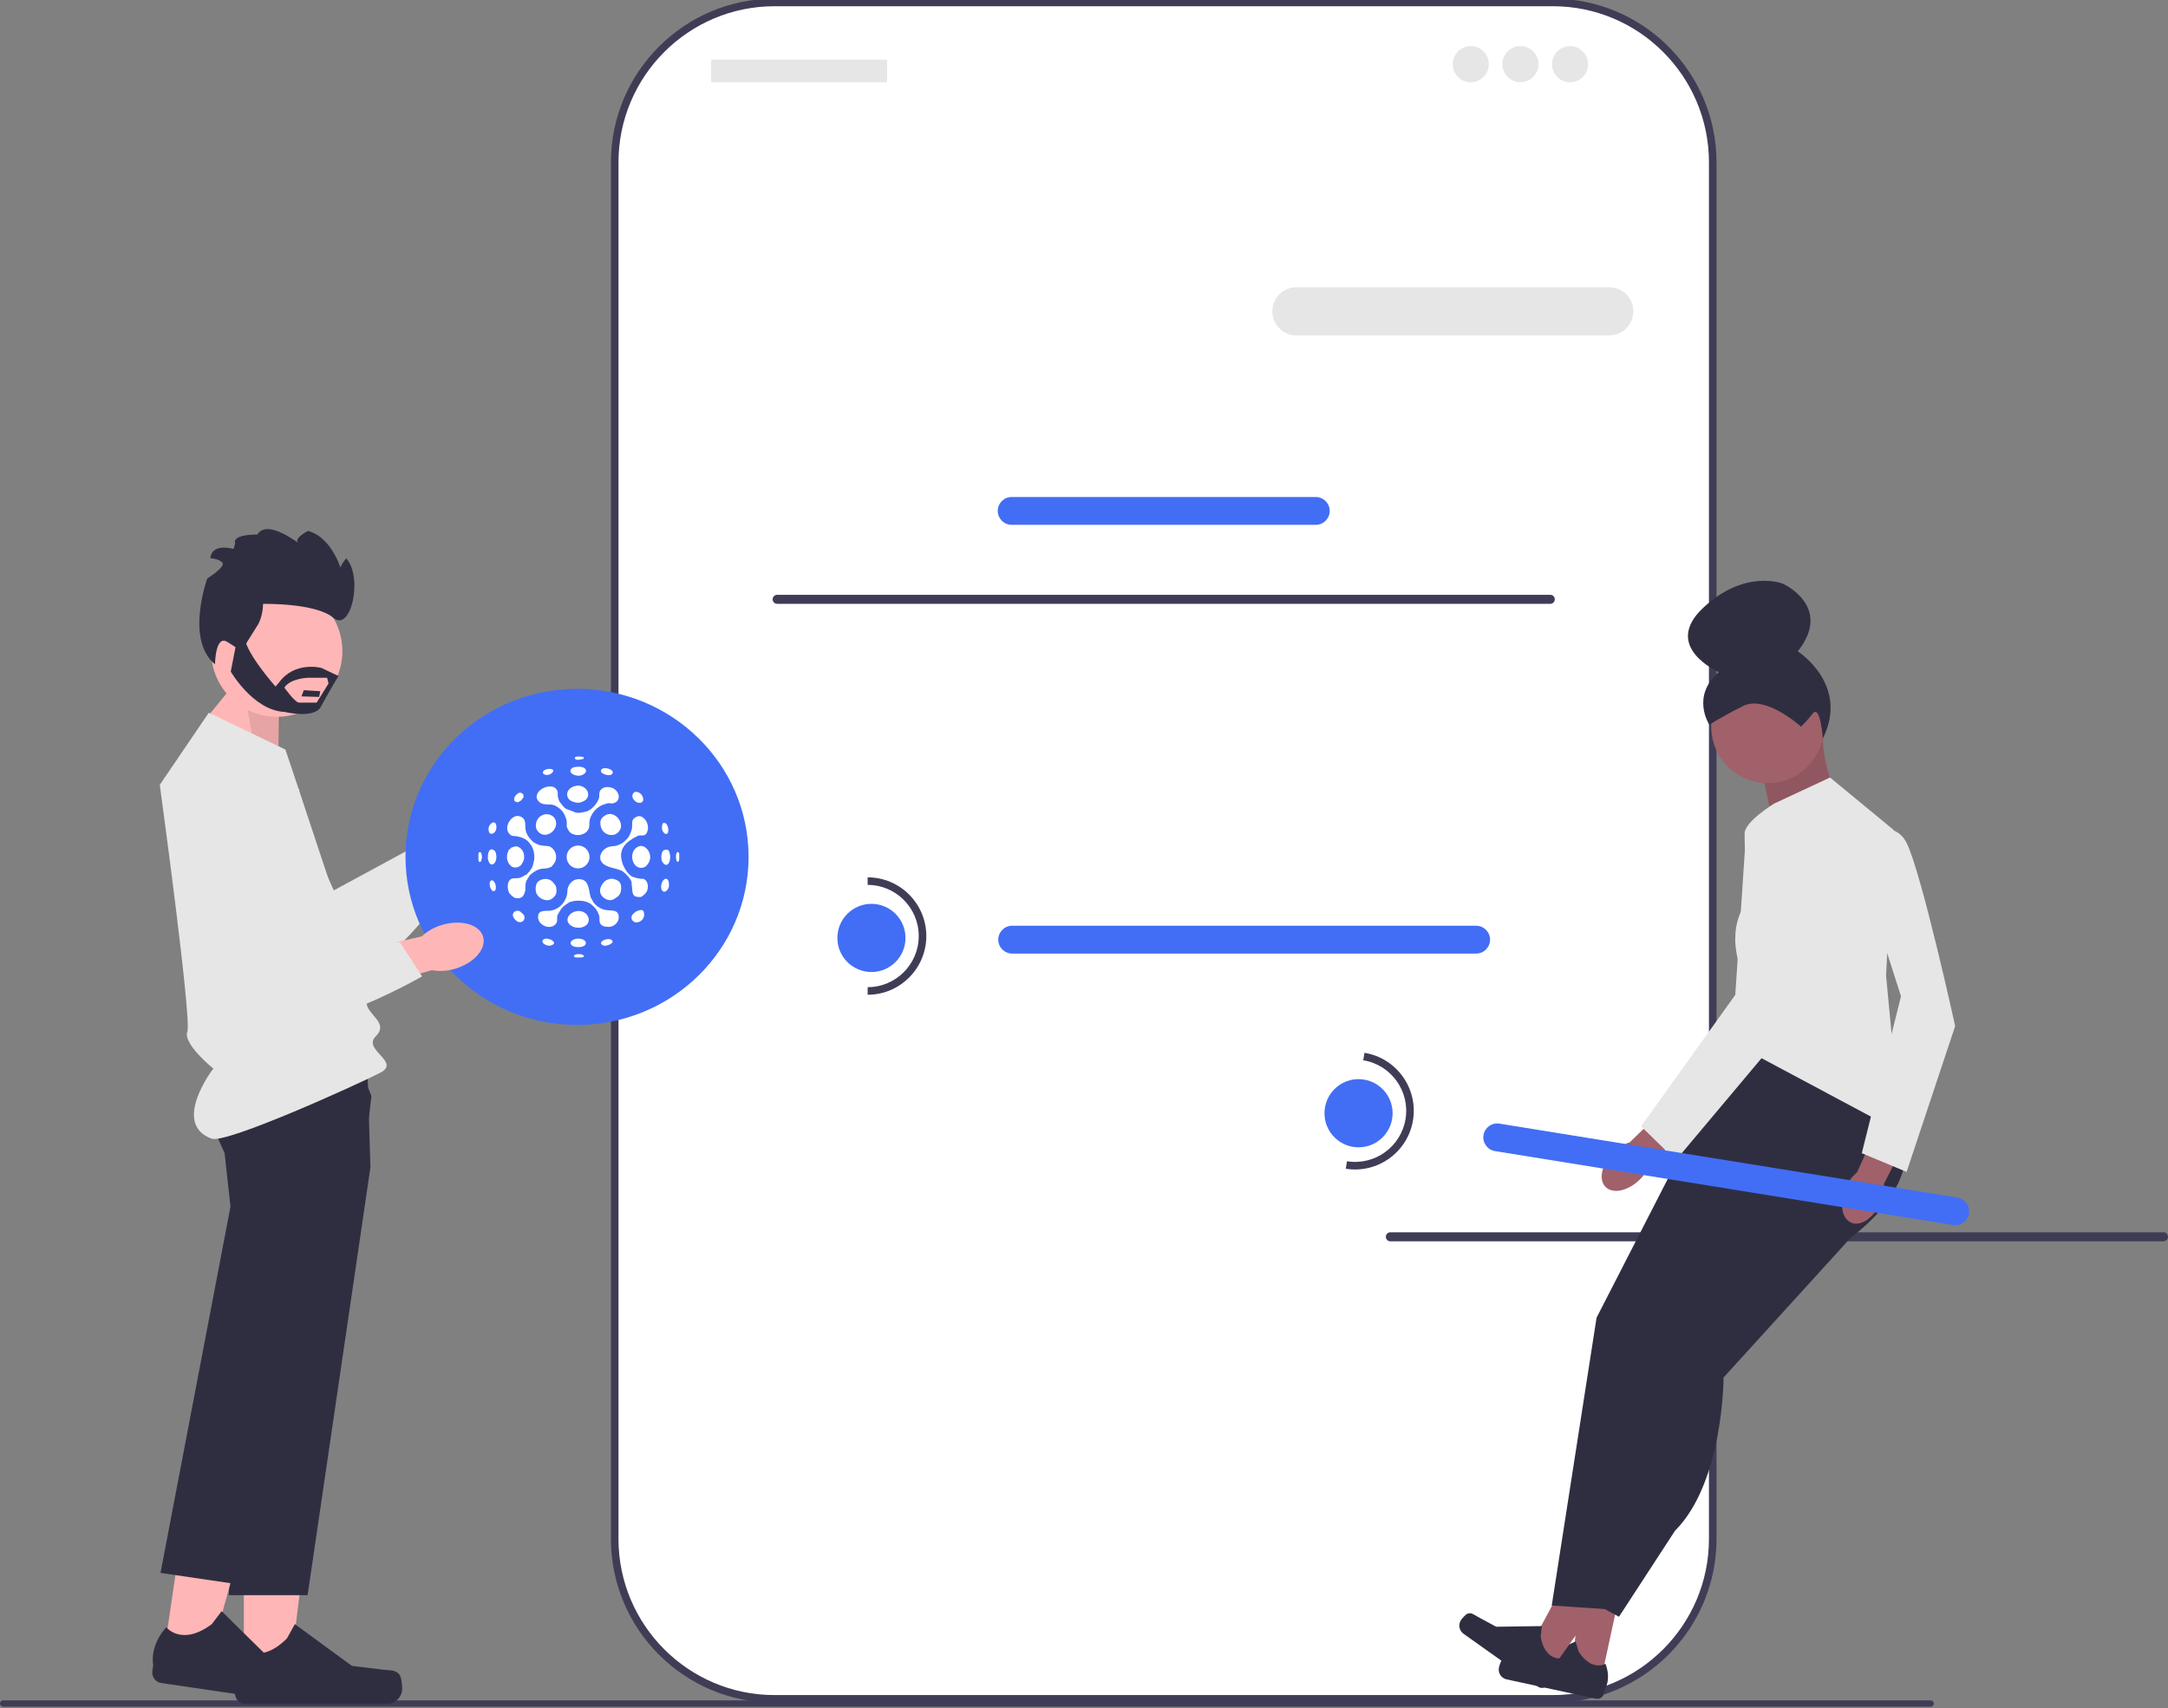 <svg xmlns="http://www.w3.org/2000/svg" width="788" height="621" viewBox="0 0 788 621" fill="none"><rect x="0" y="0" width="788" height="621" fill="#808080" stroke="none"/><g clip-path="url(#clip0_752_3220)"><path d="M206.683 280.267C204.948 280.267 203.538 281.679 203.538 283.415V308.602C203.538 310.338 204.948 311.75 206.683 311.75C208.418 311.75 209.828 310.338 209.828 308.602V283.415C209.828 281.679 208.418 280.267 206.683 280.267Z" fill="#3F3D56"></path><path d="M564.433 0H281.516C249.433 0 223.425 26.035 223.425 58.15V558.589C223.425 590.704 249.433 616.739 281.516 616.739H564.433C596.516 616.739 622.525 590.704 622.525 558.589V58.15C622.525 26.035 596.516 0 564.433 0Z" fill="white"></path><path d="M564.433 619.002H281.516C248.726 619.002 222.049 592.298 222.049 559.475V59.036C222.049 26.214 248.726 -0.49 281.516 -0.49H564.433C597.223 -0.49 623.9 26.214 623.9 59.036V559.475C623.9 592.298 597.223 619.002 564.433 619.002ZM281.516 2.264C250.243 2.264 224.8 27.732 224.8 59.036V559.475C224.8 590.78 250.243 616.247 281.516 616.247H564.433C595.707 616.247 621.149 590.78 621.149 559.475V59.036C621.149 27.732 595.707 2.264 564.433 2.264H281.516Z" fill="#3F3D56"></path><path d="M584.928 121.94H471.21C466.387 121.94 462.463 118.012 462.463 113.184C462.463 108.356 466.387 104.428 471.21 104.428H584.928C589.751 104.428 593.675 108.356 593.675 113.184C593.675 118.012 589.751 121.94 584.928 121.94Z" fill="#E6E6E6"></path><path d="M478.246 190.8H367.707C364.92 190.8 362.653 188.531 362.653 185.741C362.653 182.951 364.92 180.683 367.707 180.683H478.246C481.033 180.683 483.299 182.951 483.299 185.741C483.299 188.531 481.033 190.8 478.246 190.8Z" fill="#426EF5"></path><path d="M322.138 21.692H258.771C258.607 21.692 258.473 21.826 258.473 21.991V29.603C258.473 29.767 258.607 29.901 258.771 29.901H322.138C322.303 29.901 322.436 29.767 322.436 29.603V21.991C322.436 21.826 322.303 21.692 322.138 21.692Z" fill="#E6E6E6"></path><path d="M534.582 29.902C538.205 29.902 541.142 26.962 541.142 23.335C541.142 19.709 538.205 16.769 534.582 16.769C530.959 16.769 528.021 19.709 528.021 23.335C528.021 26.962 530.959 29.902 534.582 29.902Z" fill="#E6E6E6"></path><path d="M552.622 29.902C556.245 29.902 559.182 26.962 559.182 23.335C559.182 19.709 556.245 16.769 552.622 16.769C548.999 16.769 546.062 19.709 546.062 23.335C546.062 26.962 548.999 29.902 552.622 29.902Z" fill="#E6E6E6"></path><path d="M570.663 29.902C574.286 29.902 577.223 26.962 577.223 23.335C577.223 19.709 574.286 16.769 570.663 16.769C567.04 16.769 564.103 19.709 564.103 23.335C564.103 26.962 567.04 29.902 570.663 29.902Z" fill="#E6E6E6"></path><path d="M280.828 217.881C280.828 218.79 281.557 219.519 282.465 219.519H563.486C564.394 219.519 565.123 218.79 565.123 217.881C565.123 216.972 564.394 216.242 563.486 216.242H282.465C281.557 216.242 280.828 216.972 280.828 217.881Z" fill="#3F3D56"></path><path d="M503.706 449.637C503.706 450.546 504.435 451.275 505.343 451.275H786.363C787.271 451.275 788 450.546 788 449.637C788 448.728 787.271 447.998 786.363 447.998H505.343C504.435 447.998 503.706 448.728 503.706 449.637Z" fill="#3F3D56"></path><path d="M536.537 346.67H367.891C365.105 346.67 362.837 344.4 362.837 341.61C362.837 338.821 365.105 336.552 367.891 336.552H536.537C539.324 336.552 541.59 338.821 541.59 341.61C541.59 344.4 539.324 346.67 536.537 346.67Z" fill="#426EF5"></path><path d="M316.742 353.377C323.579 353.377 329.122 347.829 329.122 340.985C329.122 334.14 323.579 328.592 316.742 328.592C309.904 328.592 304.361 334.14 304.361 340.985C304.361 347.829 309.904 353.377 316.742 353.377Z" fill="#426EF5"></path><path d="M315.366 361.642V358.888C325.605 358.888 333.936 350.549 333.936 340.299C333.936 330.049 325.605 321.71 315.366 321.71V318.956C327.123 318.956 336.687 328.53 336.687 340.299C336.687 352.068 327.123 361.642 315.366 361.642Z" fill="#3F3D56"></path><path d="M167.909 291.006C172.959 285.861 179.704 284.3 182.974 287.517C186.244 290.735 184.801 297.512 179.748 302.658C177.758 304.741 175.298 306.317 172.575 307.254L150.903 328.78L141.028 318.385L163.441 298.267C164.33 295.524 165.862 293.034 167.909 291.006Z" fill="#FFB6B6"></path><path d="M98.597 273.238L121.32 323.698L157.605 304.038L170.591 310.937C170.591 310.937 140.929 360.576 120.619 354.926C100.309 349.275 64.244 298.037 70.742 282.223C77.24 266.409 98.597 273.238 98.597 273.238Z" fill="#E6E6E6"></path><path d="M0 619.311C0 619.946 0.509 620.456 1.143 620.456H701.756C702.39 620.456 702.899 619.946 702.899 619.311C702.899 618.677 702.39 618.167 701.756 618.167H1.143C0.509 618.167 0 618.677 0 619.311Z" fill="#3F3D56"></path><path d="M209.737 372.617C244.17 372.617 272.084 345.264 272.084 311.522C272.084 277.781 244.17 250.428 209.737 250.428C175.303 250.428 147.39 277.781 147.39 311.522C147.39 345.264 175.303 372.617 209.737 372.617Z" fill="#426EF5"></path><path d="M88.633 609.538L105.202 609.536L113.084 545.563L88.63 545.565L88.633 609.538Z" fill="#FFB6B6"></path><path d="M145.401 609.162C145.916 610.031 146.189 612.838 146.189 613.85C146.189 616.959 143.671 619.479 140.565 619.479H89.254C87.135 619.479 85.417 617.76 85.417 615.639V613.5C85.417 613.5 82.879 607.073 88.105 599.152C88.105 599.152 94.6 605.355 104.306 595.639L107.168 590.449L127.885 605.616L139.368 607.031C141.881 607.341 144.108 606.983 145.401 609.162Z" fill="#2F2E41"></path><path d="M101.172 276.478L101.507 254.108L87.726 245.509L72.741 263.857L101.172 276.478Z" fill="#FFB6B6"></path><path opacity="0.1" d="M101.17 276.478L102.062 254.665L87.724 245.509L92.596 272.503L101.17 276.478Z" fill="black"></path><path d="M134.639 424.398L111.808 579.917H83.163L86.972 491.143L88.977 444.465L83.163 422.246C83.163 422.246 80.513 417.308 78.28 411.321C75.763 404.565 73.775 396.466 76.726 392.625C77.812 391.209 80.635 390.161 84.472 389.381C86.816 388.902 89.545 388.528 92.491 388.238C109.43 386.56 133.525 387.608 133.525 387.608L134.138 407.843L134.478 419.141L134.639 424.398Z" fill="#2F2E41"></path><path d="M59.447 601.931L75.839 604.342L92.933 542.197L68.739 538.638L59.447 601.931Z" fill="#FFB6B6"></path><path d="M115.664 609.825C116.048 610.761 115.909 613.578 115.762 614.578C115.311 617.654 112.454 619.781 109.381 619.329L58.615 611.858C56.519 611.549 55.069 609.598 55.377 607.5L55.688 605.384C55.688 605.384 54.111 598.656 60.432 591.579C60.432 591.579 65.957 598.662 76.971 590.463L80.557 585.745L98.85 603.767L110.006 606.839C112.446 607.511 114.702 607.482 115.664 609.825Z" fill="#2F2E41"></path><path d="M134.999 398.459L131.867 425.454L114.79 482.341L86.677 575.997L58.34 571.828L83.772 438.664L81.254 415.83C81.254 415.83 80.434 413.56 79.494 410.237C77.628 403.664 75.288 392.958 77.862 387.497C78.21 386.755 78.647 386.111 79.186 385.589C80.199 384.606 82.257 384.009 85.015 383.693C96.541 382.389 120.278 386.118 130.84 387.949L134.999 398.459Z" fill="#2F2E41"></path><path d="M75.89 259.122L103.733 272.5C103.733 272.5 133.247 360.014 133.247 364.474C133.247 368.933 141.599 371.72 136.588 376.737C131.576 381.753 145.916 386.002 138.189 390.009C130.462 394.017 82.261 415.936 76.902 413.959C62.119 408.508 77.528 388.475 77.528 388.475C77.528 388.475 66.424 379.524 68.094 375.064C69.765 370.605 58.071 285.321 58.071 285.321L75.89 259.122Z" fill="#E6E6E6"></path><path d="M160.73 336.239C167.64 334.195 174.295 336.108 175.593 340.51C176.892 344.912 172.343 350.136 165.43 352.179C162.68 353.034 159.765 353.216 156.93 352.712L127.543 361L123.951 347.113L153.303 340.416C155.41 338.45 157.957 337.018 160.73 336.239Z" fill="#FFB6B6"></path><path d="M108.752 287.021L104.146 342.178L145.404 342.623L153.411 354.964C153.411 354.964 103.404 383.948 88.389 369.138C73.373 354.329 66.692 292.008 80.042 281.34C93.392 270.673 108.752 287.021 108.752 287.021Z" fill="#E6E6E6"></path><path d="M100.59 260.596C113.763 260.596 124.442 249.907 124.442 236.721C124.442 223.535 113.763 212.846 100.59 212.846C87.418 212.846 76.739 223.535 76.739 236.721C76.739 249.907 87.418 260.596 100.59 260.596Z" fill="#FFB6B6"></path><path d="M87.726 236.816C87.726 236.816 91.482 230.612 93.548 227.416C95.614 224.22 95.614 219.538 95.614 219.538C95.614 219.538 114.77 219.144 121.155 224.596C127.541 230.048 132.048 209.932 125.851 202.977C125.851 202.977 123.221 205.984 123.785 207.112L124.348 208.24C124.348 208.24 121.155 195.457 111.953 193.013C111.953 193.013 106.834 195.66 108.266 197.156C109.699 198.653 97.304 188.125 93.548 194.329C93.548 194.329 84.346 194.141 85.472 197.525L84.909 199.593C84.909 199.593 77.021 197.149 76.458 202.977C76.458 202.977 79.275 202.977 80.777 204.48C82.28 205.984 75.331 210.308 75.331 210.308C75.331 210.308 67.255 232.492 78.148 241.515C78.148 241.515 78.242 230.706 82.561 233.338C86.881 235.97 87.726 236.816 87.726 236.816Z" fill="#2F2E41"></path><path d="M110.425 250.916L109.568 253.172L115.991 253.36L116.419 251.292L110.425 250.916Z" fill="#2F2E41"></path><path d="M116.848 242.833C116.848 242.833 107.213 240.201 101.433 248.097L100.148 249.601C100.148 249.601 87.945 235.878 89.015 230.802L86.446 230.99L83.877 244.149C83.877 244.149 92.013 258.249 103.36 258.813C103.36 258.813 114.279 261.445 116.634 256.933C118.989 252.421 123.044 245.768 123.044 245.768L116.848 242.833ZM115.095 255.429H108.712C107.213 255.429 103.36 249.977 103.36 249.977C105.501 246.593 111.924 246.405 111.924 246.405H118.899L119.417 248.473L115.095 255.429Z" fill="#2F2E41"></path><path d="M581.784 611.352L571.312 609.086L575.058 567.573L590.514 570.917L581.784 611.352Z" fill="#A0616A"></path><path d="M545.955 603.356C545.511 603.835 544.956 605.572 544.818 606.211C544.394 608.176 545.641 610.114 547.604 610.538L580.036 617.553C581.376 617.842 582.696 616.99 582.985 615.65L583.277 614.298C583.277 614.298 585.758 610.583 583.536 604.861C583.536 604.861 578.584 607.894 573.775 600.427L572.674 596.755L557.51 603.509L550.059 602.834C548.429 602.686 547.069 602.156 545.955 603.356Z" fill="#2F2E41"></path><path d="M563.054 608.176L554.317 601.968L574.078 565.279L586.973 574.441L563.054 608.176Z" fill="#A0616A"></path><path d="M533.259 586.711C532.661 586.977 531.468 588.355 531.09 588.889C529.928 590.528 530.313 592.8 531.951 593.964L559.01 613.186C560.127 613.98 561.676 613.717 562.469 612.599L563.268 611.471C563.268 611.471 567.01 609.033 567.216 602.897C567.216 602.897 561.471 603.735 559.985 594.976L560.417 591.167L543.821 591.403L537.236 587.848C535.796 587.07 534.755 586.047 533.259 586.711Z" fill="#2F2E41"></path><path d="M688.918 402.935C688.918 402.935 705.211 425.109 672.626 450.037L606.098 428.758L629.858 379.152L650.902 367.6L688.918 402.935Z" fill="#2F2E41"></path><path d="M606.098 428.76L580.302 479.045L564.009 583.694L584.375 585.053L604.74 485.841L640.72 432.158L615.602 420.605" fill="#2F2E41"></path><path d="M672.625 434.243V450.038L626.463 500.789C626.463 500.789 626.463 538.843 608.813 556.511L588.447 587.77L570.797 578.256L596.594 487.199L642.756 427.399L672.625 434.243Z" fill="#2F2E41"></path><path d="M639.822 277.651L646.822 310.838L673.51 304.309C673.51 304.309 660.318 276.843 662.943 265.962L639.822 277.651Z" fill="#A0616A"></path><path opacity="0.1" d="M639.822 277.651L646.822 310.838L673.51 304.309C673.51 304.309 660.318 276.843 662.943 265.962L639.822 277.651Z" fill="black"></path><path d="M665.159 282.658L644.793 292.172C644.793 292.172 634.316 298.582 634.124 302.852C633.931 307.121 635.289 327.508 635.289 327.508C635.289 327.508 627.143 335.662 632.574 351.971L629.858 379.152L690.955 411.77L685.524 354.689L688.24 301.685L665.159 282.658Z" fill="#E6E6E6"></path><path d="M683.439 437.323C681.055 442.799 676.299 446.007 672.817 444.487C669.336 442.968 668.447 437.297 670.833 431.819C671.757 429.618 673.193 427.67 675.022 426.138L685.418 403.062L696.132 408.176L684.746 430.382C684.871 432.767 684.422 435.147 683.439 437.323Z" fill="#A0616A"></path><path d="M672.626 305.082C672.626 305.082 687.56 295.569 692.991 306.441C698.422 317.314 710.641 373.036 710.641 373.036L692.991 426.039L676.699 419.244L690.955 362.2L672.626 305.082Z" fill="#E6E6E6"></path><path d="M596.081 428.768C591.849 432.98 586.247 434.208 583.57 431.512C580.892 428.815 582.153 423.216 586.388 419.003C588.056 417.297 590.108 416.015 592.373 415.266L610.531 397.646L618.609 406.352L599.851 422.798C599.089 425.061 597.796 427.108 596.081 428.768Z" fill="#A0616A"></path><path d="M634.696 301.843C634.696 301.843 660.734 300.777 661.781 312.888C662.828 324.998 645.029 379.037 645.029 379.037L609.113 421.803L596.467 409.478L630.714 361.704L634.696 301.843Z" fill="#E6E6E6"></path><path d="M709.878 445.365L543.384 418.484C540.633 418.04 538.755 415.438 539.199 412.684C539.643 409.93 542.242 408.052 544.993 408.496L711.487 435.377C714.238 435.821 716.115 438.422 715.671 441.176C715.227 443.93 712.629 445.81 709.878 445.365Z" fill="#426EF5"></path><path d="M493.791 417.11C500.628 417.11 506.171 411.561 506.171 404.717C506.171 397.873 500.628 392.324 493.791 392.324C486.954 392.324 481.411 397.873 481.411 404.717C481.411 411.561 486.954 417.11 493.791 417.11Z" fill="#426EF5"></path><path d="M489.146 424.89L489.584 422.171C499.693 423.803 509.244 416.899 510.875 406.779C512.505 396.66 505.607 387.099 495.498 385.467L495.936 382.748C507.544 384.622 515.463 395.599 513.591 407.217C511.719 418.836 500.753 426.764 489.146 424.89Z" fill="#3F3D56"></path><path d="M642.492 284.701C653.816 284.701 662.997 275.512 662.997 264.176C662.997 252.84 653.816 243.65 642.492 243.65C631.167 243.65 621.987 252.84 621.987 264.176C621.987 275.512 631.167 284.701 642.492 284.701Z" fill="#A0616A"></path><path d="M654.609 264.175C654.609 264.175 641.809 252.544 633.607 256.649C625.405 260.754 621.304 263.491 621.304 263.491C621.304 263.491 614.469 253.228 624.721 244.334C624.721 244.334 603.854 235.208 619.072 220.956C634.29 206.704 647.96 212.177 647.96 212.177C647.96 212.177 666.414 220.388 653.428 236.808C653.428 236.808 672.347 248.819 662.546 268.47C662.546 268.47 661.63 255.965 658.896 259.386C656.162 262.807 654.609 264.175 654.609 264.175Z" fill="#2F2E41"></path><path fill-rule="evenodd" clip-rule="evenodd" d="M223.523 319.706C223.029 319.483 222.48 319.41 221.945 319.496C221.222 319.598 220.533 319.868 219.934 320.285C217.958 322.062 217.206 324.822 219.626 326.503C220.753 327.286 222.035 327.539 223.24 326.816C224.667 325.942 225.552 325.328 225.727 323.526C225.901 321.725 225.66 320.333 223.523 319.706ZM174.648 313.35C174.975 312.82 175.155 312.212 175.168 311.589C175.182 310.967 175.03 310.351 174.726 309.807C173.823 309.723 173.889 309.916 173.883 311.524C173.877 313.254 173.871 313.35 174.648 313.35ZM185.831 308.132C185.783 308.337 185.831 308.223 185.656 308.343L185.012 308.946C184.735 309.253 185.078 309.024 184.874 309.096C184.59 310.127 184.229 310.301 184.271 311.79C184.319 312.66 184.62 313.498 185.138 314.2L185.512 314.609C186.614 315.953 189.023 315.441 189.727 314.007C190.287 312.922 190.661 312.434 190.45 310.807C190.387 310.198 190.169 309.614 189.819 309.111C189.468 308.608 188.995 308.203 188.445 307.933C187.21 307.349 186.951 307.933 185.831 308.132ZM209.196 331.335C208.177 331.554 207.283 332.161 206.703 333.028C204.999 335.661 208.606 338.047 211.78 337.053C213.767 336.45 214.538 334.643 213.623 332.998C212.755 331.449 210.883 330.901 209.196 331.335ZM206.673 328.196C206.836 328.087 206.721 328.081 207.004 327.979C209.461 327.111 213.081 327.166 215.128 328.961L216.332 330.118C216.699 330.555 217.003 331.042 217.236 331.564C217.524 332.094 217.737 332.662 217.868 333.251L217.91 334.962C218.211 336.77 219.855 336.944 221.252 336.968C223.023 336.999 224.908 335.432 224.902 333.498C224.902 330.443 222.138 331.19 220.482 330.859C220.162 330.793 219.801 330.775 219.446 330.702C218.002 330.223 216.726 329.341 215.766 328.16L214.658 326.141C213.887 323.514 214.231 319.2 209.841 319.646C207.992 319.833 206.228 321.815 206.228 323.93C206.191 327.617 203.12 331.004 199.483 331.118C198.248 331.16 196.002 330.943 195.641 332.618C194.816 336.378 200.458 338.643 202.265 335.516C202.765 334.655 202.211 333.395 202.747 332.504C204.144 330.118 204.15 329.774 206.673 328.196ZM200.976 326.443C201.717 325.768 202.247 325.195 202.253 324.032C202.259 322.87 202.253 322.195 201.356 321.165C201.054 320.815 200.728 320.487 200.38 320.182C199.284 319.267 196.309 319.122 195.063 321.189C194.617 322.276 194.556 323.483 194.888 324.611C195.237 325.433 195.835 326.124 196.598 326.587C198.236 327.503 199.73 327.563 200.976 326.443ZM177.972 321.472C177.999 322.289 178.298 323.074 178.821 323.701C178.942 323.848 179.113 323.945 179.301 323.973C179.489 324.001 179.681 323.958 179.839 323.852C180.441 323.49 180.297 321.647 179.839 320.954C179.695 320.755 179.689 320.677 179.532 320.484C178.725 319.514 177.936 320.237 177.972 321.448V321.472ZM208.751 347.856C209.076 348.187 209.684 348.085 210.395 348.085C210.932 348.151 211.477 348.106 211.997 347.952C212.316 347.753 212.274 347.404 211.942 347.199C211.468 346.953 210.933 346.849 210.401 346.898C209.862 346.831 209.316 346.936 208.841 347.199C208.54 347.386 208.474 347.53 208.751 347.832V347.856ZM190.956 323.623V322.562C190.956 320.152 191.522 319.996 192.413 318.441C192.636 318.056 192.341 318.441 192.708 318.068C193.338 317.471 194.044 316.963 194.81 316.555C196.851 315.35 198.513 316.073 199.85 315.35C200.049 315.242 200.175 315.23 200.332 315.145C200.651 314.977 200.422 315.109 200.687 314.814L201.615 313.609C202.151 312.617 202.279 311.455 201.969 310.37C201.66 309.286 200.938 308.366 199.959 307.807C199.079 307.385 196.948 307.656 195.713 307.066C195.496 306.963 195.406 306.963 195.207 306.885L194.316 306.415C193.473 305.951 193.569 305.813 192.919 305.18L192.871 305.132C191.862 304.142 191.205 302.849 190.998 301.45C190.799 299.788 191.275 298.209 189.751 297.124C189.03 296.684 188.166 296.544 187.343 296.733C184.934 297.594 183.38 301.167 185.066 303.047C186.18 304.294 186.403 303.716 188.288 304.132C190.504 304.62 191.757 305.379 192.919 307.102C193.057 307.307 193.088 307.313 193.238 307.554C193.98 308.991 194.313 310.604 194.202 312.217C194.081 313.006 193.912 313.787 193.696 314.555C193.566 315.101 193.324 315.614 192.985 316.061C192.652 316.593 192.247 317.076 191.781 317.495L191.407 317.935C190.891 318.119 190.405 318.377 189.962 318.7C188.655 319.411 188.156 319.243 186.801 319.303C184.271 319.417 184.247 322.562 184.91 324.286C185.187 324.99 186.602 326.316 187.318 326.467C189.872 326.967 190.51 325.479 190.956 323.623ZM207.817 342.042C207.693 342.128 207.591 342.243 207.52 342.376C207.448 342.51 207.409 342.658 207.406 342.81C207.402 342.961 207.434 343.111 207.499 343.248C207.565 343.384 207.661 343.504 207.781 343.596C208.136 343.973 208.62 344.201 209.136 344.235C210.702 344.512 212.93 344.198 212.936 342.879C212.949 342.724 212.926 342.568 212.869 342.424C212.811 342.28 212.721 342.151 212.605 342.048C211.551 340.945 208.871 340.987 207.805 342.042H207.817ZM197.375 342.831C197.532 343.039 197.739 343.203 197.977 343.307C198.627 343.728 199.412 343.89 200.175 343.759C201.585 343.295 201.934 342.686 200.398 341.686C199.86 341.457 199.292 341.303 198.712 341.228C197.791 341.21 196.677 341.776 197.363 342.831H197.375ZM222.354 341.746C221.686 341.192 220.15 341.343 219.097 341.987C218.133 342.59 218.314 343.319 219.295 343.741C220.277 344.162 223.709 342.885 222.342 341.746H222.354ZM187.529 334.607C187.824 334.919 188.211 335.13 188.633 335.207C189.056 335.284 189.492 335.223 189.878 335.034C190.095 334.888 190.277 334.695 190.41 334.469C190.543 334.244 190.624 333.991 190.647 333.73C190.67 333.469 190.635 333.206 190.543 332.961C190.452 332.715 190.307 332.493 190.119 332.311L189.041 331.359C187.3 330.437 185.012 332.341 187.517 334.607H187.529ZM180.423 311.621C180.423 310.934 180.231 309.53 179.671 309.169L178.93 308.819C178.454 308.608 177.9 309.126 177.725 309.476C177.456 310.054 177.324 310.687 177.34 311.326C177.242 311.957 177.341 312.603 177.623 313.175C177.918 313.814 178.267 314.76 179.508 313.995C180.098 313.615 180.429 312.398 180.423 311.621ZM219.566 292.407C219.827 292.388 220.081 292.316 220.313 292.196C222.017 291.593 221.939 292.6 223.733 291.696C223.981 291.601 224.192 291.43 224.336 291.208C225.275 290.051 224.938 288.756 224.173 287.659C223.197 286.454 221.855 285.996 220.018 286.177C219.511 286.304 219.036 286.538 218.627 286.864C217.465 287.834 217.976 289.274 217.73 290.093C217.091 292.208 214.839 294.793 212.551 295.16C211.346 295.359 210.786 295.654 209.299 295.425C204.848 293.558 205.914 294.708 203.337 291.389C203.143 290.966 202.996 290.523 202.897 290.069C202.379 288.599 203.241 288.262 202.078 286.707C199.513 284.164 192.558 288.237 195.978 291.527C197.556 293.057 199.928 291.961 201.753 292.883C202.343 293.18 202.9 293.537 203.415 293.949C204.027 294.436 204.54 295.035 204.927 295.715C205.41 296.578 205.763 297.508 205.975 298.474C206.089 299.137 205.866 300.33 206.119 300.884C206.48 301.649 206.932 302.601 207.781 303.017C208.476 303.39 209.251 303.585 210.039 303.585C210.827 303.585 211.603 303.39 212.298 303.017C212.885 302.742 213.379 302.3 213.718 301.746C214.056 301.192 214.224 300.551 214.201 299.902C214.167 299.219 214.232 298.536 214.393 297.872C214.754 296.608 215.415 295.451 216.32 294.499C217.225 293.548 218.347 292.83 219.59 292.407H219.566ZM223.462 303.384C224.289 303.051 224.972 302.437 225.389 301.649C226.943 298.763 222.896 293.859 219.337 296.871C218.946 297.161 218.636 297.548 218.441 297.994C218.245 298.44 218.17 298.93 218.223 299.414C218.29 302.222 220.65 304.198 223.487 303.384H223.462ZM246.027 313.26H246.587C246.972 312.705 246.888 312.29 246.882 311.404C246.876 310.518 247.002 309.831 246.201 309.747C245.479 310.398 245.623 312.38 246.051 313.26H246.027ZM231.755 303.897C232.453 303.547 233.08 303.818 233.905 303.692C234.195 303.649 234.467 303.524 234.689 303.332C234.911 303.14 235.073 302.889 235.157 302.607C236.542 299.595 233.754 295.913 231.544 296.859C229.334 297.805 229.87 298.908 229.737 300.974C229.507 302.153 229.073 303.283 228.455 304.312C227.782 305.184 226.982 305.95 226.082 306.584C224.426 307.343 224.366 307.542 222.577 307.644C219.139 307.849 216.923 311.422 218.898 313.669C220.355 315.332 223.776 315.694 224.956 316.176L225.823 316.495C226.901 316.953 229.274 319.399 229.539 320.616C229.611 320.96 229.539 321.273 229.605 321.659C229.906 323.111 229.539 325.135 230.863 325.876C231.532 326.082 232.232 326.159 232.929 326.105C233.892 325.62 234.683 324.85 235.193 323.9C235.958 321.851 235.145 319.749 233.682 319.478C233.345 319.417 233.116 319.562 232.827 319.478C231.916 319.346 231.019 319.132 230.147 318.839C228.425 318.273 226.841 315.603 226.281 313.959C224.48 308.711 227.347 306.108 231.779 303.897H231.755ZM240.288 322.267C240.288 323.4 240.776 324.605 242.028 324.039C242.574 323.627 242.961 323.04 243.124 322.376C243.51 317.887 240.378 319.212 240.312 322.267H240.288ZM241.492 309.012C240.432 309.307 240.288 311.301 240.414 312.308C240.565 313.766 242.438 315.826 243.389 313.091C243.728 311.869 243.641 310.569 243.142 309.404C242.865 308.849 242.203 308.819 241.498 309.018L241.492 309.012ZM240.962 299.233C240.553 300.043 240.471 300.979 240.734 301.848C240.794 302.065 241.498 303.541 242.48 303.095C243.022 302.848 243.184 300.788 242.197 299.528C241.896 299.149 241.589 299.161 240.968 299.239L240.962 299.233ZM232.17 307.704C229.069 308.97 229.256 313.127 231.153 314.796C231.68 315.269 232.366 315.525 233.075 315.513C233.783 315.5 234.46 315.221 234.97 314.73C235.25 314.415 235.504 314.079 235.729 313.724C237.608 310.651 234.645 306.692 232.17 307.704ZM232.345 330.943C231.333 331.183 230.441 331.78 229.834 332.624C228.84 334.046 230.309 335.836 232.056 335.233C232.633 335.073 233.145 334.734 233.52 334.266C233.894 333.798 234.111 333.223 234.139 332.624C234.097 331.106 233.742 330.594 232.345 330.943ZM180.146 299.42C179.496 298.215 177.611 299.679 177.569 301.27C177.569 302.342 177.858 303.535 179.147 303.011C180.435 302.487 180.754 300.535 180.146 299.42ZM190.311 289.876C190.149 288.966 190.42 288.738 189.709 288.412C188.999 288.087 189.107 288.014 188.3 288.412C187.889 288.67 187.536 289.011 187.264 289.412C187.074 289.668 186.949 289.967 186.901 290.282C186.853 290.597 186.882 290.919 186.987 291.22C187.891 291.605 187.866 291.931 188.896 291.346C189.926 290.762 189.872 290.171 190.311 289.876ZM232.646 288.388C230.237 286.701 228.822 289.527 230.767 291.148C231.089 291.494 231.51 291.733 231.972 291.834C234.621 292.22 233.989 289.34 232.628 288.388H232.646ZM218.458 280.17C218.441 280.395 218.499 280.62 218.623 280.809C218.747 280.997 218.931 281.139 219.145 281.212C220.072 281.652 220.62 281.983 221.909 281.724C222.12 281.685 222.313 281.579 222.46 281.422C222.606 281.265 222.698 281.064 222.722 280.851C222.836 279.332 218.53 278.543 218.458 280.17ZM208.823 278.88C208.285 278.97 207.805 279.269 207.486 279.712C206.637 281.357 209.726 282.453 211.37 281.845C212.533 281.417 213.665 280.381 212.575 279.368C211.75 278.621 209.943 278.676 208.841 278.88H208.823ZM198.393 281.7C199.018 281.811 199.662 281.684 200.199 281.345C200.543 281.098 201.253 280.549 201.073 280.007C200.85 279.374 198.586 279.308 197.658 280.17C196.917 280.899 197.447 281.556 198.411 281.7H198.393ZM209.154 275.994C209.383 276.223 209.841 276.241 210.581 276.199C210.946 276.161 211.306 276.093 211.659 275.994C212.213 275.886 212.159 275.79 212.111 275.211C211.395 275.058 210.662 275.001 209.931 275.042C209.401 275.067 208.438 275.277 209.172 275.994H209.154ZM210.094 307.391C210.916 307.388 211.721 307.628 212.407 308.083C213.093 308.538 213.628 309.186 213.945 309.945C214.263 310.704 214.347 311.541 214.189 312.348C214.031 313.156 213.637 313.898 213.056 314.482C212.476 315.065 211.736 315.463 210.929 315.625C210.122 315.786 209.286 315.705 208.526 315.391C207.765 315.077 207.115 314.544 206.658 313.86C206.201 313.176 205.957 312.372 205.957 311.549C205.955 311.002 206.061 310.461 206.27 309.956C206.478 309.451 206.784 308.992 207.17 308.605C207.556 308.219 208.015 307.913 208.52 307.704C209.025 307.496 209.566 307.39 210.112 307.391H210.094ZM208.986 285.779C207.963 285.991 207.066 286.6 206.492 287.472C206.141 288.087 206.047 288.816 206.23 289.5C206.414 290.185 206.861 290.768 207.474 291.123C208.082 291.429 208.728 291.652 209.395 291.786C211.033 291.877 210.69 291.786 211.569 291.497C213.556 290.894 214.327 289.117 213.412 287.442C212.963 286.717 212.288 286.161 211.491 285.86C210.693 285.559 209.819 285.531 209.004 285.779H208.986ZM194.81 299.547C194.686 300.227 194.772 300.929 195.057 301.559C196.436 304.071 199.32 303.969 201 302.119C201.336 301.781 201.604 301.383 201.789 300.944C201.825 300.866 201.904 300.637 201.952 300.523C202.154 299.93 202.196 299.295 202.074 298.681C201.951 298.067 201.668 297.497 201.253 297.028C200.794 296.603 200.238 296.298 199.633 296.137C199.029 295.976 198.394 295.966 197.785 296.106C196.999 296.312 196.295 296.751 195.764 297.365C195.233 297.979 194.9 298.739 194.81 299.547Z" fill="white"></path></g><defs><clipPath id="clip0_752_3220"><rect width="788" height="621" fill="white"></rect></clipPath></defs></svg>